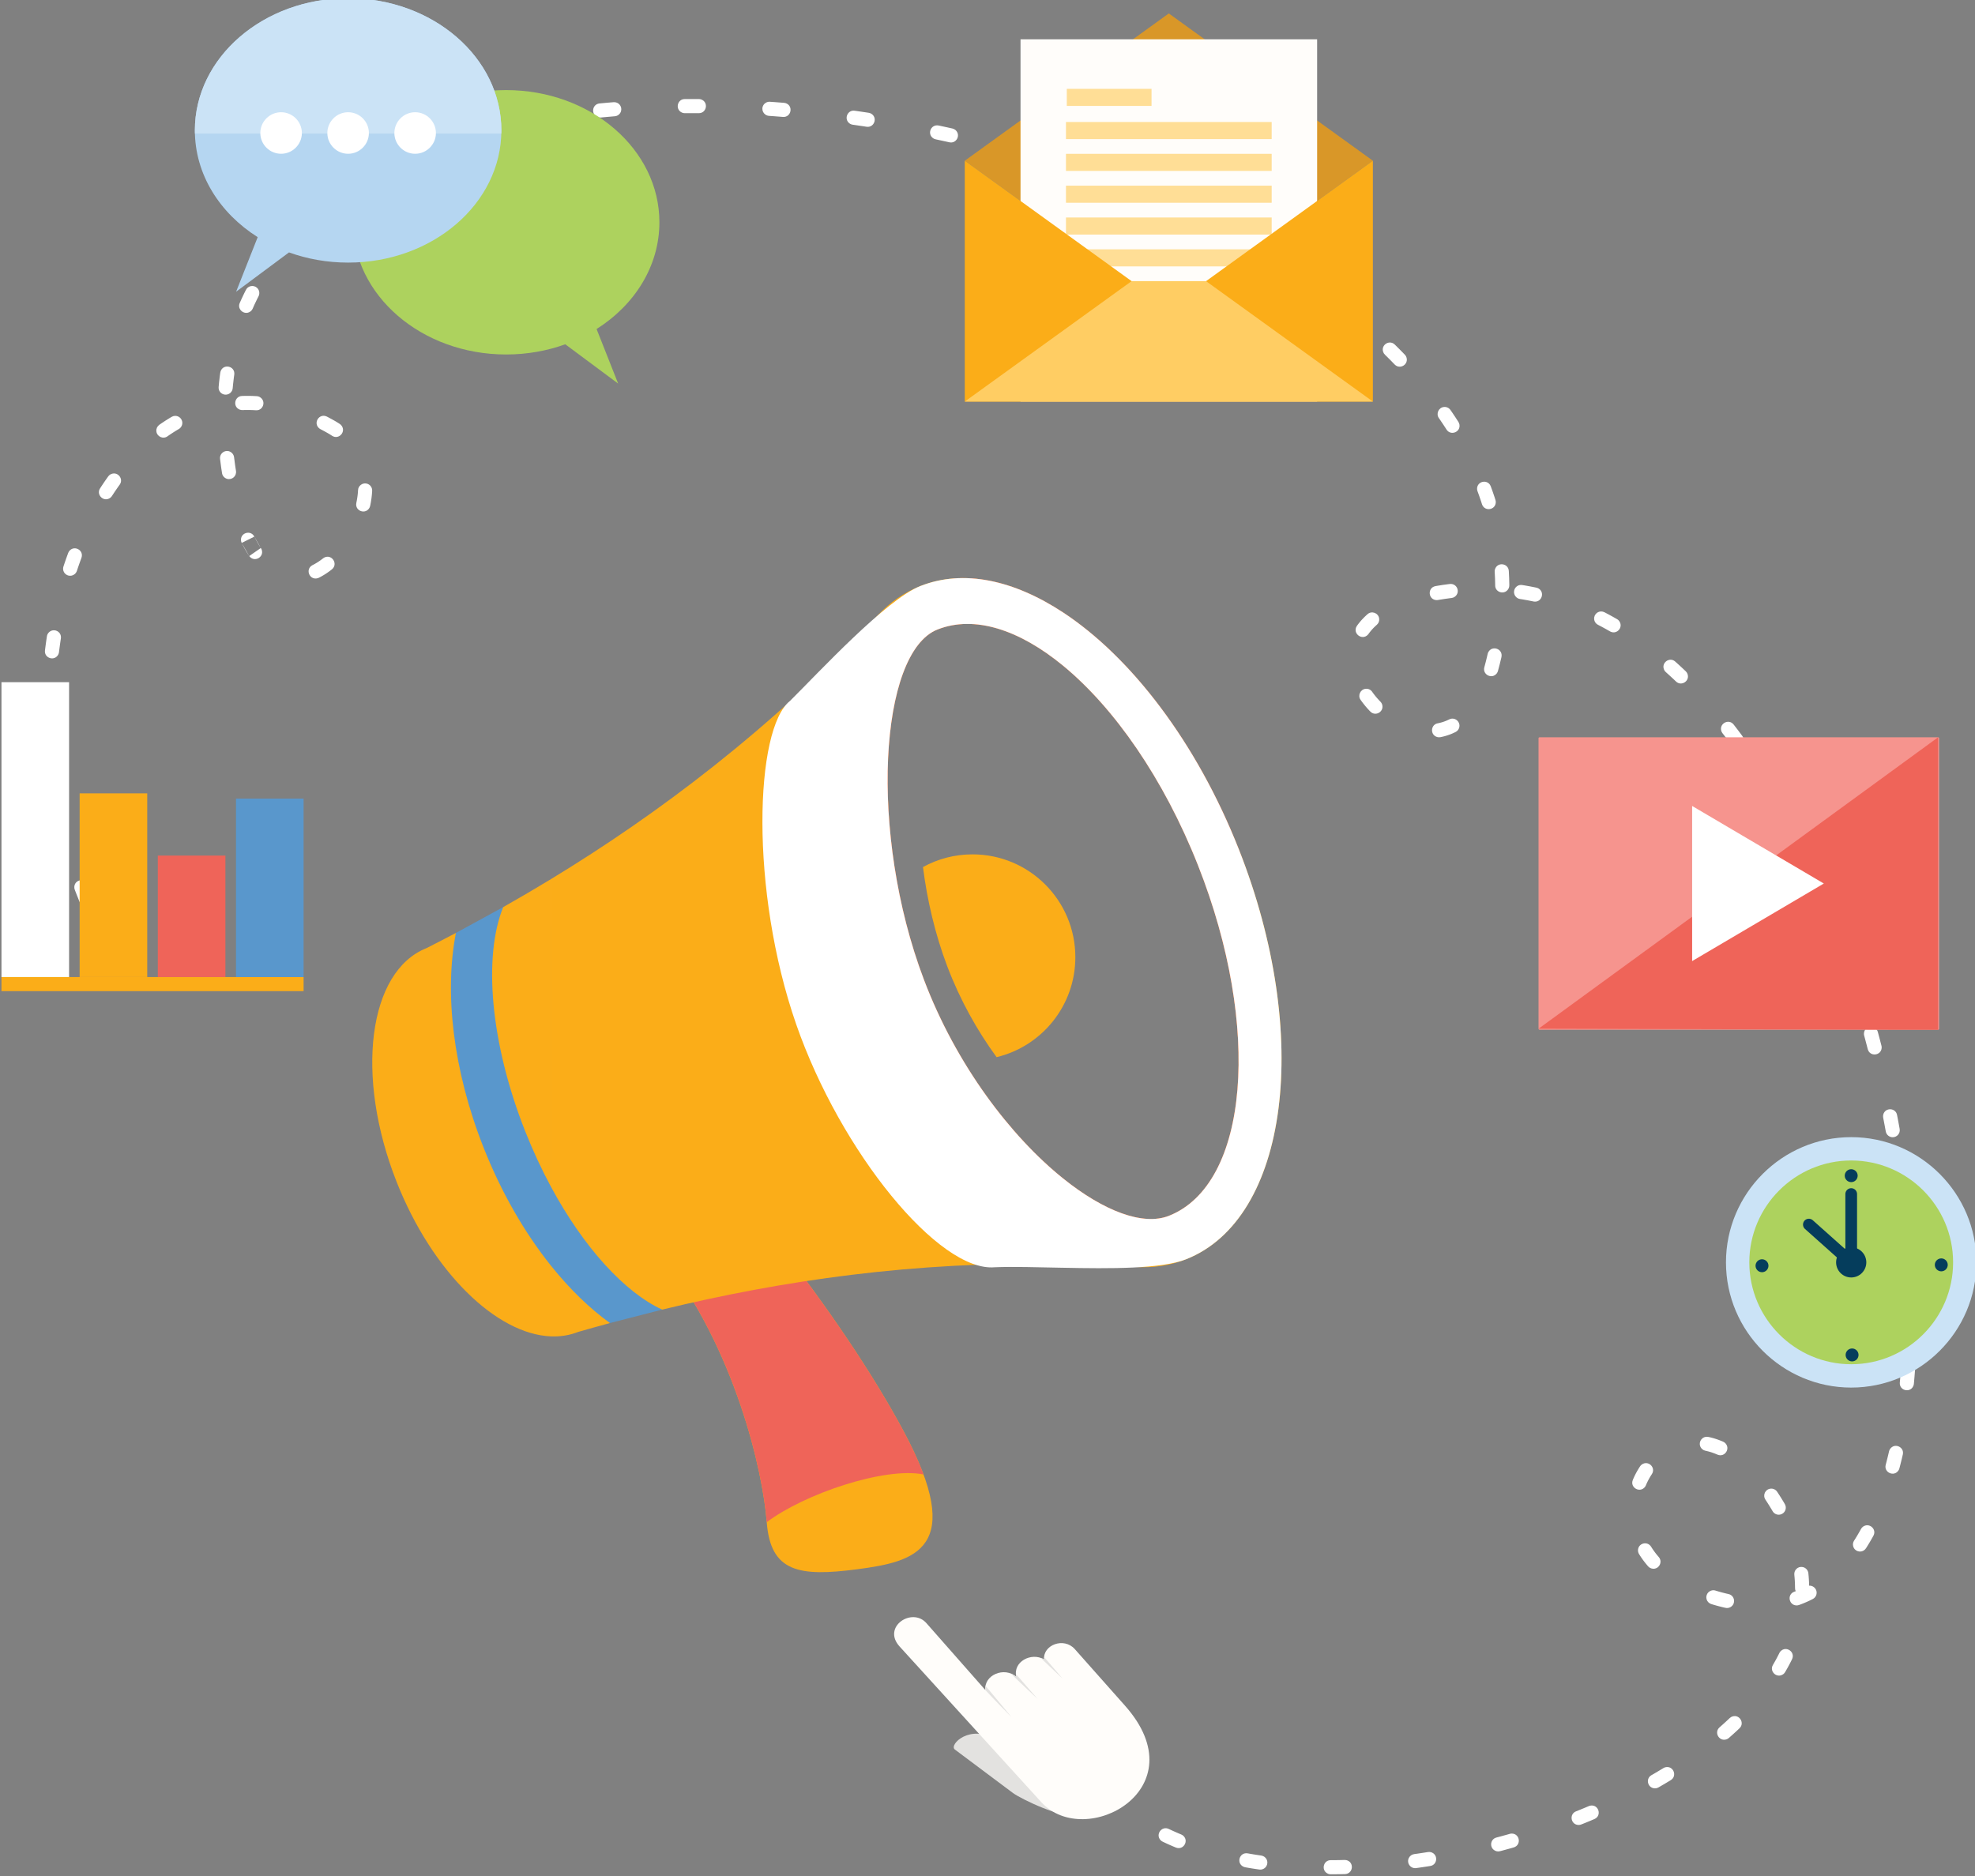 <?xml version="1.0" encoding="utf-8"?>
<!-- Generator: Adobe Illustrator 15.0.0, SVG Export Plug-In . SVG Version: 6.00 Build 0)  -->
<!DOCTYPE svg PUBLIC "-//W3C//DTD SVG 1.1//EN" "http://www.w3.org/Graphics/SVG/1.1/DTD/svg11.dtd">
<svg version="1.1" id="Layer_1" xmlns="http://www.w3.org/2000/svg" xmlns:xlink="http://www.w3.org/1999/xlink" x="0px" y="0px"
	 width="292.58px" height="277.96px" viewBox="0 0 292.58 277.96" enable-background="new 0 0 292.58 277.96" xml:space="preserve">
<rect x="0" y="0" width="292.58" height="277.96" fill="#808080" stroke="none"/>
<path fill-rule="evenodd" clip-rule="evenodd" fill="#FBAD18" d="M98.009,185.979c10.978,13.95,15.023,32.133,15.578,39.547
	c0.556,7.413,4.806,8.104,13.392,6.979c8.585-1.125,16.246-2.961,6.885-20.447c-9.361-17.489-27.241-39.684-35.102-45.723
	C90.901,160.295,87.978,176.066,98.009,185.979"/>
<path fill-rule="evenodd" clip-rule="evenodd" fill="#EF6459" d="M136.815,218.456c-0.687-1.858-1.656-3.979-2.95-6.397
	c-9.362-17.488-27.242-39.684-35.102-45.724c-7.862-6.04-10.786,9.731-0.754,19.644c10.978,13.951,15.023,32.135,15.578,39.548
	C119.164,221.331,131.012,217.311,136.815,218.456"/>
<path fill="#FFFFFF" d="M38.16,82.758v-1.233l0.481-0.334l0.002,0.003l0.001,0.001c0.042,0.06,0.077,0.125,0.105,0.193
	C39,82.015,38.65,82.561,38.16,82.758 M38.16,80.413l0.061,0.105l0.105,0.177l0.105,0.171l0.106,0.166l0.104,0.159l-0.481-0.842
	V80.413z M38.16,60.776v-2.065c0.11,0.018,0.209,0.052,0.318,0.11C39.41,59.371,39.048,60.639,38.16,60.776 M38.16,44.173V42.73
	c0.273,0.314,0.335,0.759,0.15,1.146L38.16,44.173z M173.133,270.976c-1.007-0.483-1.994,0.785-1.217,1.654
	c0.1,0.104,0.196,0.176,0.326,0.237l0.184,0.088l0.439,0.203l0.441,0.199l0.447,0.193l0.447,0.188c1.135,0.455,2-1.063,1.02-1.81
	c-0.076-0.054-0.138-0.087-0.224-0.125l-0.424-0.178l-0.423-0.185l-0.419-0.187l-0.416-0.192L173.133,270.976z M184.816,274.594
	c-1.249-0.186-1.715,1.541-0.541,2.01c0.064,0.026,0.125,0.04,0.193,0.053l0.498,0.088l0.523,0.086l0.525,0.082l0.527,0.076
	l0.025,0.004c0.406,0.061,0.828-0.146,1.035-0.498c0.387-0.652-0.01-1.463-0.756-1.574l-0.008-0.002l-0.51-0.075l-0.509-0.079
	l-0.504-0.083L184.816,274.594z M197.129,275.605c-1.136,0-1.46,1.613-0.346,2.03c0.117,0.043,0.234,0.062,0.359,0.062h0.389
	l0.566-0.008l0.568-0.009l0.569-0.012l0.028-0.002c1.209-0.046,1.399-1.787,0.18-2.07c-0.083-0.017-0.164-0.024-0.25-0.021h-0.014
	l-0.556,0.014l-0.555,0.009l-0.554,0.007H197.129z M209.497,274.707c-0.34,0.051-0.622,0.253-0.782,0.557
	c-0.39,0.751,0.245,1.639,1.079,1.514l0.412-0.057l0.582-0.086l0.582-0.088l0.513-0.08c1.055-0.157,1.217-1.674,0.148-2.031
	c-0.168-0.049-0.307-0.062-0.482-0.035l-0.5,0.078l-0.57,0.088l-0.569,0.084L209.497,274.707z M221.676,272.254
	c-1.037,0.279-1.055,1.768,0.066,2.037c0.168,0.027,0.305,0.029,0.471-0.016l0.155-0.039l0.572-0.156l0.571-0.155l0.568-0.16
	l0.172-0.049c1.146-0.353,0.922-2.005-0.263-2.052c-0.11,0-0.214,0.01-0.317,0.041l-0.16,0.047l-0.561,0.156l-0.561,0.154
	l-0.561,0.15L221.676,272.254z M233.471,268.374c-1.054,0.421-0.769,2.016,0.404,2.016c0.139-0.006,0.248-0.024,0.376-0.075
	l0.367-0.146l0.536-0.217l0.533-0.221l0.518-0.219c1.146-0.504,0.621-2.227-0.628-1.984c-0.063,0.014-0.127,0.031-0.188,0.059
	l-0.506,0.213l-0.522,0.216l-0.524,0.213L233.471,268.374z M244.646,263.012c-0.973,0.568-0.497,2.077,0.671,1.943
	c0.134-0.022,0.255-0.062,0.374-0.131l0.103-0.058l0.474-0.276l0.471-0.277l0.466-0.279l0.312-0.191
	c0.994-0.604,0.39-2.19-0.816-1.9c-0.102,0.027-0.189,0.064-0.277,0.119l-0.301,0.182l-0.453,0.273l-0.457,0.27l-0.46,0.268
	L244.646,263.012z M254.73,255.931c-0.858,0.774-0.024,2.17,1.078,1.757c0.123-0.053,0.209-0.104,0.311-0.191l0.337-0.297l0.37-0.33
	l0.364-0.334l0.36-0.336l0.146-0.139c0.852-0.809-0.109-2.256-1.239-1.666c-0.079,0.047-0.143,0.092-0.211,0.157l-0.131,0.124
	l-0.345,0.322l-0.35,0.32l-0.354,0.317L254.73,255.931z M262.639,246.691c-0.568,0.977,0.644,2.073,1.58,1.323
	c0.1-0.088,0.166-0.163,0.233-0.278l0.115-0.196l0.218-0.386l0.212-0.387l0.204-0.387l0.199-0.391l0.081-0.166
	c0.51-1.062-0.878-2.043-1.714-1.159c-0.072,0.085-0.123,0.153-0.172,0.254l-0.066,0.137l-0.186,0.361l-0.189,0.36l-0.197,0.359
	l-0.203,0.357L262.639,246.691z M265.919,235.298c0,0.17,0.037,0.323,0.099,0.453l-0.034,0.015l-0.19,0.067
	c-1.137,0.436-0.751,2.114,0.452,2.022c0.104-0.012,0.177-0.027,0.276-0.062l0.189-0.067l0.502-0.195l0.491-0.211l0.485-0.226
	l0.371-0.188c0.443-0.238,0.652-0.725,0.521-1.209c-0.136-0.486-0.604-0.791-1.074-0.762l-0.002-0.08l-0.014-0.433l-0.023-0.433
	l-0.031-0.433l-0.041-0.434l-0.006-0.046c-0.049-0.441-0.396-0.815-0.832-0.898c-0.703-0.143-1.323,0.441-1.244,1.152l0.001,0.006
	l0.036,0.393l0.029,0.391l0.021,0.392l0.012,0.392l0.006,0.389V235.298z M262.607,223.912c0.479,0.785,1.646,0.634,1.906-0.256
	c0.078-0.277,0.037-0.563-0.108-0.815l-0.185-0.315l-0.174-0.289l-0.175-0.285l-0.175-0.277l-0.176-0.273l-0.176-0.271l-0.076-0.113
	c-0.204-0.314-0.603-0.502-0.973-0.457c-0.793,0.092-1.197,0.957-0.763,1.626l0.065,0.097l0.164,0.252l0.166,0.259l0.164,0.263
	l0.164,0.268l0.166,0.273L262.607,223.912z M254.43,215.52c1.072,0.473,2.011-0.938,1.105-1.748
	c-0.082-0.07-0.166-0.123-0.266-0.168l-0.01-0.005l-0.188-0.08l-0.187-0.075l-0.187-0.072l-0.185-0.069l-0.188-0.063l-0.187-0.063
	l-0.185-0.057l-0.187-0.055l-0.185-0.05l-0.184-0.046l-0.185-0.043l-0.145-0.029c-1.061-0.197-1.696,1.096-0.893,1.815
	c0.157,0.126,0.277,0.19,0.478,0.233l0.106,0.023l0.146,0.034l0.148,0.037l0.148,0.04l0.15,0.044l0.15,0.046l0.15,0.049l0.15,0.055
	l0.151,0.055l0.154,0.06l0.153,0.062l0.153,0.066L254.43,215.52z M244.715,218.4c0.623-0.955-0.533-2.104-1.504-1.41
	c-0.099,0.076-0.181,0.162-0.25,0.267l-0.064,0.099l-0.092,0.142l-0.088,0.143l-0.086,0.146l-0.086,0.146l-0.084,0.147l-0.08,0.149
	l-0.078,0.15l-0.078,0.151l-0.074,0.153l-0.073,0.154l-0.071,0.157l-0.068,0.156l-0.051,0.125c-0.465,1.158,1.125,2.022,1.844,0.969
	c0.035-0.06,0.066-0.111,0.092-0.176l0.041-0.098l0.055-0.128l0.059-0.128l0.059-0.127l0.063-0.125l0.063-0.126l0.063-0.123
	l0.068-0.122l0.068-0.121l0.068-0.12l0.071-0.118l0.074-0.119l0.074-0.116L244.715,218.4z M244.586,229.146
	c-0.568-0.869-1.89-0.498-1.93,0.521c0,0.217,0.04,0.41,0.161,0.596l0.065,0.104l0.108,0.172l0.114,0.172l0.117,0.171l0.119,0.168
	l0.125,0.168l0.127,0.168l0.131,0.167l0.133,0.165l0.137,0.165l0.141,0.163l0.033,0.037c0.242,0.269,0.618,0.399,0.973,0.329
	c0.803-0.16,1.129-1.123,0.582-1.728l-0.013-0.015l-0.118-0.141l-0.117-0.139l-0.113-0.141l-0.111-0.141l-0.107-0.143l-0.104-0.143
	l-0.102-0.143l-0.1-0.143l-0.095-0.145l-0.093-0.145L244.586,229.146z M254.115,235.656c-0.381-0.117-0.791,0.01-1.063,0.297
	c-0.522,0.584-0.271,1.482,0.479,1.712l0.415,0.127l0.649,0.18l0.644,0.163l0.386,0.087c0.244,0.054,0.473,0.017,0.695-0.091
	c0.874-0.456,0.705-1.742-0.258-1.955l-0.336-0.076l-0.594-0.15l-0.603-0.168L254.115,235.656z M274.659,228.277
	c-0.112,0.187-0.175,0.402-0.157,0.621c0.081,1.019,1.372,1.346,1.93,0.491l0.145-0.226l0.316-0.514l0.307-0.523l0.301-0.536
	l0.038-0.069c0.511-0.943-0.616-1.992-1.555-1.324c-0.132,0.106-0.216,0.201-0.298,0.351l-0.02,0.036l-0.281,0.5l-0.287,0.488
	l-0.293,0.479L274.659,228.277z M279.35,217.037c-0.291,1.125,1.246,1.845,1.914,0.797c0.052-0.094,0.088-0.174,0.115-0.279
	l0.151-0.582l0.175-0.706l0.169-0.715l0.015-0.063c0.248-1.117-1.267-1.789-1.918-0.763c-0.061,0.101-0.101,0.203-0.127,0.316
	l-0.009,0.041l-0.163,0.692l-0.17,0.682L279.35,217.037z M281.441,204.844c-0.094,1.268,1.705,1.602,2.057,0.348
	c0.014-0.056,0.02-0.103,0.026-0.158l0.026-0.279l0.071-0.823l0.065-0.829l0.014-0.179c0.084-1.147-1.544-1.588-2.02-0.446
	c-0.041,0.104-0.06,0.199-0.068,0.307l-0.012,0.162l-0.063,0.813l-0.069,0.805L281.441,204.844z M281.885,192.422
	c0.047,1.285,1.895,1.385,2.084,0.113c0.006-0.053,0.008-0.102,0.008-0.158l-0.01-0.551l-0.022-0.9l-0.019-0.652
	c-0.02-0.506-0.391-0.924-0.891-1c-0.645-0.099-1.227,0.42-1.202,1.07l0.021,0.641l0.021,0.888L281.885,192.422z M281.123,179.988
	c0.063,0.572,0.578,0.99,1.153,0.926c0.573-0.064,0.989-0.578,0.925-1.154l-0.092-0.871l-0.105-0.945l-0.033-0.274
	c-0.019-0.172-0.086-0.345-0.188-0.485c-0.656-0.874-2.006-0.331-1.888,0.737l0.031,0.261l0.104,0.934L281.123,179.988z
	 M279.362,167.641c0.091,0.49,0.522,0.855,1.022,0.855c0.657,0,1.153-0.59,1.033-1.237l-0.146-0.806l-0.182-0.965l-0.058-0.297
	c-0.197-1.058-1.733-1.156-2.039-0.065c-0.04,0.167-0.045,0.3-0.015,0.47l0.056,0.286l0.181,0.953L279.362,167.641z
	 M276.694,155.451c0.315,1.17,2.015,0.968,2.06-0.229c0-0.105-0.007-0.191-0.033-0.293l-0.014-0.051l-0.25-0.962l-0.256-0.959
	l-0.02-0.069c-0.297-1.107-1.959-0.988-2.053,0.219c-0.005,0.123,0.006,0.221,0.036,0.338l0.017,0.057l0.252,0.947l0.248,0.951
	L276.694,155.451z M273.139,143.5c0.383,1.105,2.037,0.852,2.037-0.361c-0.004-0.109-0.021-0.211-0.057-0.316l-0.104-0.305
	l-0.322-0.934l-0.264-0.75c-0.367-1.058-1.985-0.87-2.033,0.342c0,0.128,0.02,0.239,0.062,0.359l0.261,0.736l0.317,0.924
	L273.139,143.5z M268.654,131.875c0.467,1.063,2.091,0.681,1.998-0.519c-0.014-0.117-0.035-0.214-0.084-0.323l-0.172-0.394
	l-0.393-0.885l-0.291-0.646c-0.438-0.995-1.998-0.723-1.998,0.464c0.006,0.147,0.033,0.27,0.094,0.406l0.287,0.631l0.387,0.872
	L268.654,131.875z M263.137,120.72c0.496,0.918,1.957,0.593,1.957-0.543c-0.006-0.179-0.047-0.324-0.135-0.483l-0.085-0.154
	l-0.461-0.813l-0.468-0.807l-0.038-0.066c-0.197-0.323-0.549-0.524-0.929-0.509c-0.803,0.031-1.273,0.887-0.868,1.58l0.028,0.051
	l0.459,0.792l0.453,0.797L263.137,120.72z M256.426,110.28c0.635,0.875,2.08,0.291,1.861-0.844
	c-0.039-0.158-0.089-0.273-0.186-0.406l-0.164-0.222l-0.532-0.708l-0.54-0.7l-0.048-0.062c-0.771-0.951-2.289-0.045-1.759,1.113
	c0.037,0.068,0.072,0.13,0.121,0.19l0.035,0.044l0.526,0.683l0.521,0.691L256.426,110.28z M248.294,100.979
	c0.79,0.751,2.089-0.083,1.691-1.144c-0.063-0.151-0.138-0.266-0.259-0.38l-0.334-0.319l-0.61-0.566l-0.612-0.553
	c-0.857-0.772-2.201,0.244-1.593,1.32c0.052,0.089,0.123,0.172,0.201,0.241l0.59,0.535l0.591,0.547L248.294,100.979z
	 M238.526,93.556c1.048,0.568,2.104-0.751,1.243-1.66c-0.067-0.063-0.139-0.121-0.221-0.165l-0.524-0.299l-0.69-0.379l-0.654-0.344
	c-0.647-0.324-1.398,0.064-1.514,0.781c-0.053,0.46,0.148,0.857,0.557,1.079l0.623,0.327l0.657,0.361L238.526,93.556z
	 M227.18,89.118c1.199,0.222,1.74-1.363,0.728-1.936c-0.101-0.055-0.188-0.088-0.3-0.112l-0.205-0.045l-0.768-0.151l-0.771-0.137
	l-0.378-0.058c-0.912-0.135-1.536,0.893-0.991,1.657c0.185,0.231,0.396,0.37,0.692,0.414l0.334,0.051l0.729,0.129l0.725,0.143
	L227.18,89.118z M215.041,88.6c0.182-0.027,0.329-0.081,0.479-0.187c0.875-0.656,0.334-2.008-0.74-1.888l-0.16,0.018l-0.834,0.113
	l-0.837,0.132l-0.288,0.05c-1.248,0.23-1.1,2.076,0.204,2.076c0.053-0.002,0.106-0.006,0.157-0.016l0.271-0.046l0.796-0.125
	l0.793-0.109L215.041,88.6z M203.973,92.564c0.271-0.242,0.392-0.591,0.336-0.947c-0.129-0.813-1.117-1.164-1.729-0.613l-0.05,0.044
	l-0.158,0.144l-0.154,0.146l-0.148,0.146l-0.145,0.149l-0.142,0.149l-0.138,0.152l-0.131,0.154l-0.129,0.154l-0.123,0.156
	l-0.119,0.157l-0.115,0.159l-0.02,0.028c-0.699,1.071,0.723,2.21,1.614,1.319c0.041-0.044,0.081-0.09,0.114-0.14l0.001-0.002
	l0.001-0.001l0.084-0.115l0.092-0.122l0.098-0.122l0.099-0.12l0.104-0.12l0.107-0.12l0.111-0.12l0.117-0.118l0.119-0.119
	l0.124-0.117l0.128-0.116L203.973,92.564z M203.276,102.492c-0.232-0.319-0.591-0.482-0.983-0.437
	c-0.779,0.093-1.189,1.007-0.73,1.64l0.004,0.003l0.103,0.146l0.106,0.144l0.107,0.143l0.11,0.142l0.112,0.14l0.113,0.138
	l0.113,0.138l0.119,0.137l0.118,0.134l0.12,0.133l0.123,0.132l0.123,0.13l0.078,0.079c0.795,0.794,2.121-0.045,1.719-1.118
	c-0.061-0.144-0.123-0.24-0.231-0.353l-0.06-0.061l-0.105-0.111l-0.104-0.112l-0.104-0.114l-0.102-0.115l-0.1-0.115l-0.099-0.117
	l-0.096-0.119l-0.095-0.118l-0.094-0.12l-0.09-0.121l-0.089-0.122l-0.088-0.123L203.276,102.492z M212.983,107.166
	c-1.058,0.196-1.155,1.732-0.066,2.037c0.167,0.041,0.302,0.047,0.472,0.015l0.021-0.003l0.176-0.037l0.176-0.041l0.178-0.044
	l0.175-0.048l0.175-0.052l0.176-0.056l0.172-0.059l0.174-0.063l0.173-0.068l0.172-0.072l0.17-0.075l0.17-0.08l0.138-0.068
	c0.191-0.096,0.33-0.237,0.438-0.419c0.5-0.916-0.464-1.906-1.385-1.447l-0.098,0.049l-0.129,0.06l-0.131,0.058l-0.129,0.054
	l-0.13,0.051l-0.132,0.048l-0.133,0.046l-0.131,0.042l-0.133,0.039l-0.134,0.037l-0.134,0.034l-0.135,0.03l-0.135,0.028
	L212.983,107.166z M219.887,98.884c-0.28,1.079,1.146,1.806,1.856,0.876c0.082-0.116,0.136-0.227,0.171-0.365l0.25-0.95l0.244-1.008
	l0.023-0.114c0.223-1.198-1.362-1.74-1.936-0.727c-0.055,0.101-0.087,0.189-0.111,0.301l-0.017,0.071l-0.231,0.966L219.887,98.884z
	 M221.499,86.749c0,1.07,1.496,1.469,2.005,0.404c0.062-0.146,0.088-0.273,0.088-0.432v-0.097l-0.023-0.957l-0.045-0.951
	l-0.01-0.155c-0.084-1.115-1.684-1.35-2.049-0.208c-0.035,0.126-0.048,0.243-0.037,0.375l0.006,0.108l0.043,0.906l0.022,0.909
	V86.749z M219.547,74.718c0.394,1.134,2.041,0.846,2.041-0.337c-0.006-0.12-0.018-0.202-0.053-0.316l-0.12-0.379l-0.302-0.886
	l-0.273-0.754c-0.418-1.086-2.025-0.794-2.025,0.381c0.004,0.125,0.021,0.236,0.066,0.353l0.26,0.715l0.287,0.844L219.547,74.718z
	 M214.301,63.658c0.607,0.931,2.086,0.374,1.904-0.747c-0.027-0.153-0.072-0.272-0.158-0.404l-0.449-0.697l-0.543-0.805
	l-0.187-0.269c-0.231-0.32-0.593-0.478-0.985-0.433c-0.775,0.093-1.182,1.01-0.722,1.644l0.167,0.24l0.521,0.775L214.301,63.658z
	 M206.622,54.018c0.792,0.791,2.12-0.045,1.716-1.121c-0.056-0.136-0.125-0.248-0.229-0.352l-0.705-0.722l-0.729-0.724l-0.061-0.058
	c-0.854-0.811-2.241,0.196-1.612,1.308c0.048,0.075,0.103,0.142,0.167,0.204l0.04,0.04l0.709,0.704L206.622,54.018z M197.346,45.808
	c0.944,0.687,2.131-0.424,1.5-1.414c-0.072-0.102-0.144-0.186-0.246-0.261l-0.776-0.588l-0.875-0.648l-0.042-0.031
	c-0.896-0.652-2.089,0.401-1.504,1.393c0.081,0.127,0.163,0.219,0.287,0.31l0.023,0.016l0.856,0.634L197.346,45.808z
	 M187.033,38.869c0.971,0.566,2.039-0.59,1.374-1.52c-0.09-0.117-0.187-0.209-0.313-0.283l-0.476-0.283l-0.987-0.574l-0.361-0.206
	c-1.065-0.578-2.086,0.772-1.266,1.638c0.076,0.077,0.145,0.13,0.239,0.184l0.345,0.197l0.969,0.565L187.033,38.869z
	 M176.035,33.038c0.989,0.475,1.975-0.759,1.23-1.635c-0.104-0.116-0.207-0.194-0.347-0.261l-0.624-0.294l-1.076-0.498l-0.211-0.096
	c-0.504-0.222-1.098-0.024-1.354,0.467c-0.285,0.526-0.048,1.203,0.498,1.443l0.197,0.089l1.061,0.491L176.035,33.038z
	 M164.551,28.179c1.058,0.407,1.942-0.975,1.051-1.772c-0.104-0.084-0.187-0.137-0.313-0.186l-0.057-0.022l-1.14-0.424l-0.781-0.284
	c-0.49-0.17-1.012,0.023-1.27,0.478c-0.313,0.552-0.04,1.282,0.561,1.49l0.767,0.28l1.125,0.418L164.551,28.179z M152.729,24.213
	c0.871,0.268,1.654-0.691,1.219-1.492c-0.121-0.251-0.372-0.436-0.635-0.517l-0.883-0.259l-1.133-0.326
	c-0.459-0.123-0.92,0.055-1.176,0.457c-0.359,0.609-0.07,1.348,0.605,1.556l1.119,0.321L152.729,24.213z M140.648,21.084
	c1.034,0.23,1.734-1.074,0.902-1.817c-0.143-0.115-0.273-0.186-0.455-0.226l-0.685-0.153l-1.215-0.262l-0.158-0.033
	c-1.126-0.208-1.726,1.228-0.808,1.884c0.129,0.086,0.236,0.133,0.388,0.166l0.144,0.03l1.201,0.259L140.648,21.084z
	 M128.381,18.781c1.11,0.165,1.672-1.31,0.707-1.924c-0.128-0.076-0.249-0.123-0.396-0.145l-0.483-0.074l-1.223-0.18l-0.378-0.053
	c-1.082-0.16-1.668,1.305-0.687,1.93c0.132,0.078,0.253,0.121,0.404,0.143l0.363,0.051l1.21,0.177L128.381,18.781z M115.988,17.322
	c1.24,0.092,1.585-1.676,0.377-2.047c-0.068-0.02-0.138-0.033-0.208-0.038l-0.153-0.013l-1.214-0.094l-0.734-0.052
	c-0.366-0.027-0.734,0.153-0.937,0.457c-0.449,0.675-0.008,1.57,0.797,1.63l0.719,0.051l1.199,0.093L115.988,17.322z
	 M103.534,16.768c1.177,0,1.466-1.675,0.3-2.048c-0.101-0.028-0.192-0.044-0.299-0.044l-0.753-0.003l-1.183,0.003l-0.172,0.002
	c-1.073,0-1.454,1.503-0.418,1.998c0.145,0.067,0.289,0.094,0.449,0.094l0.156-0.002l1.166-0.004L103.534,16.768z M91.087,17.224
	c0.436-0.032,0.821-0.363,0.923-0.788c0.169-0.705-0.385-1.349-1.108-1.295l-0.9,0.076l-1.131,0.105L88.8,15.329
	c-1.11,0.124-1.295,1.675-0.199,2.04c0.143,0.04,0.27,0.057,0.42,0.041l0.053-0.006l1.113-0.103L91.087,17.224z M78.757,18.868
	c0.343-0.064,0.625-0.3,0.763-0.618c0.324-0.777-0.337-1.589-1.162-1.436l-0.461,0.087l-1.059,0.212l-0.553,0.116
	c-0.461,0.103-0.807,0.5-0.824,0.974c-0.027,0.686,0.595,1.22,1.266,1.071l0.531-0.112l1.038-0.207L78.757,18.868z M66.749,21.963
	c1.11-0.384,0.845-2.036-0.352-2.036c-0.114,0.005-0.214,0.019-0.322,0.056l-0.34,0.113l-0.956,0.332l-0.704,0.256
	c-1.152,0.443-0.747,2.162,0.507,2.017c0.079-0.011,0.142-0.028,0.219-0.055L65.48,22.4l0.93-0.324L66.749,21.963z M55.441,26.901
	c1.049-0.612,0.41-2.209-0.775-1.924c-0.096,0.026-0.169,0.056-0.256,0.104l-0.278,0.155l-0.814,0.47l-0.746,0.447
	c-1,0.609-0.38,2.191,0.808,1.905c0.104-0.029,0.191-0.063,0.284-0.12l0.715-0.429l0.784-0.453L55.441,26.901z M45.565,34.141
	c0.807-0.808-0.056-2.161-1.17-1.698c-0.116,0.056-0.201,0.115-0.295,0.205l-0.187,0.179l-0.626,0.626l-0.611,0.639l-0.088,0.096
	c-0.788,0.876,0.273,2.213,1.325,1.591c0.085-0.053,0.164-0.119,0.232-0.194l0.058-0.062l0.581-0.607l0.593-0.596L45.565,34.141z
	 M46.281,83.739c-1.146,0.62-0.391,2.354,0.864,1.901l0.098-0.044l0.114-0.058l0.145-0.076l0.145-0.08l0.144-0.082l0.143-0.084
	l0.141-0.087l0.142-0.09l0.141-0.092l0.139-0.094l0.138-0.096l0.138-0.099l0.136-0.101l0.135-0.102l0.125-0.098
	c0.968-0.784,0.011-2.296-1.112-1.759c-0.066,0.034-0.131,0.073-0.189,0.121l-0.103,0.08l-0.112,0.085l-0.113,0.084l-0.112,0.081
	l-0.114,0.079L47.2,83.205l-0.114,0.075l-0.114,0.072l-0.116,0.071L46.74,83.49l-0.114,0.066L46.51,83.62l-0.116,0.06L46.281,83.739
	z M52.785,74.529c-0.227,1.231,1.461,1.771,1.987,0.625c0.029-0.07,0.046-0.13,0.062-0.203l0.017-0.078l0.038-0.183l0.033-0.182
	l0.032-0.183l0.029-0.183l0.028-0.183l0.025-0.184l0.022-0.183l0.021-0.185l0.018-0.183l0.016-0.185l0.013-0.185l0.008-0.131
	c0.019-0.52-0.313-0.959-0.82-1.076c-0.62-0.143-1.246,0.33-1.27,0.968l-0.006,0.104l-0.011,0.157l-0.013,0.157l-0.015,0.158
	l-0.018,0.157l-0.019,0.157l-0.022,0.157l-0.024,0.158l-0.026,0.158l-0.026,0.157l-0.03,0.158l-0.031,0.157L52.785,74.529z
	 M49.188,64.565c1.03,0.67,2.199-0.682,1.318-1.613c-0.049-0.049-0.107-0.096-0.165-0.134l-0.047-0.031l-0.184-0.12l-0.188-0.116
	l-0.191-0.115l-0.195-0.113l-0.359-0.2l-0.361-0.195l-0.358-0.189l-0.039-0.02c-1.136-0.545-2.091,0.968-1.113,1.76
	c0.055,0.042,0.111,0.079,0.173,0.11l0.016,0.008l0.336,0.177l0.337,0.182l0.338,0.189l0.164,0.094l0.161,0.097l0.156,0.097
	l0.154,0.099L49.188,64.565z M11.863,133.797c0.527,1.2,2.313,0.582,1.967-0.702l-0.036-0.1l-0.192-0.467l-0.189-0.468l-0.184-0.468
	l-0.181-0.469l-0.016-0.044c-0.429-1.112-2.114-0.756-2.02,0.472c0.012,0.097,0.03,0.183,0.065,0.276l0.017,0.044l0.186,0.482
	l0.191,0.483l0.193,0.48L11.863,133.797z M38.16,42.73v1.443l-0.099,0.196l-0.36,0.756l-0.266,0.596
	c-0.056,0.13-0.128,0.233-0.227,0.333c-0.85,0.806-2.141-0.142-1.694-1.162l0.287-0.642l0.381-0.801l0.249-0.493
	c0.292-0.611,1.101-0.776,1.614-0.339C38.087,42.652,38.124,42.69,38.16,42.73 M38.16,58.711v2.065
	c-0.078,0.012-0.158,0.015-0.242,0.009l-0.079-0.005l-0.306-0.016l-0.306-0.011l-0.304-0.007l-0.303-0.002l-0.302,0.003
	l-0.301,0.007l-0.078,0.004c-0.155,0.005-0.259-0.015-0.404-0.061c-1.092-0.409-0.804-1.988,0.305-2.029l0.11-0.005l0.333-0.008
	l0.334-0.002l0.334,0.001l0.337,0.007l0.337,0.013l0.338,0.017l0.08,0.006C38.083,58.7,38.123,58.704,38.16,58.711 M38.16,80.349
	v0.064l-0.043-0.075l-0.104-0.186l-0.103-0.191l-0.103-0.196l-0.102-0.2l-0.027-0.057L38.16,80.349z M38.16,81.525v1.233
	c-0.404,0.162-0.902,0.086-1.237-0.375l-0.016-0.022l-0.124-0.19l-0.124-0.193l-0.123-0.198l-0.12-0.204l-0.12-0.207l-0.117-0.212
	l-0.118-0.215l-0.114-0.221l-0.114-0.225l-0.028-0.056l1.118,1.943L38.16,81.525z M34.707,55.482
	c0.138-1.245-1.589-1.64-2.019-0.495c-0.029,0.08-0.044,0.148-0.057,0.231l-0.071,0.515l-0.111,0.965l-0.06,0.644
	c-0.069,0.927,0.98,1.475,1.714,0.888c0.215-0.192,0.349-0.425,0.37-0.717l0.057-0.598l0.106-0.918L34.707,55.482z M34.677,67.741
	c-0.035-0.312-0.227-0.608-0.497-0.768c-0.755-0.447-1.677,0.15-1.58,1.021l0.01,0.087l0.144,1.106l0.138,0.917
	c0.058,0.396,0.356,0.728,0.739,0.84c0.745,0.209,1.44-0.403,1.327-1.168l-0.132-0.88l-0.14-1.067L34.677,67.741z M37.678,79.508
	c-0.535-1.069-2.198-0.553-1.957,0.695c0.02,0.086,0.045,0.156,0.084,0.237L37.678,79.508z M26.493,63.565
	c0.417-0.243,0.617-0.756,0.47-1.215c-0.206-0.644-0.945-0.93-1.528-0.591l-0.043,0.025l-0.284,0.169l-0.283,0.174l-0.281,0.177
	l-0.279,0.182l-0.277,0.185l-0.276,0.19l-0.115,0.081c-0.298,0.216-0.464,0.562-0.435,0.929c0.064,0.812,0.995,1.25,1.651,0.773
	l0.093-0.066l0.254-0.175l0.256-0.17l0.256-0.167l0.258-0.163l0.26-0.159l0.26-0.155L26.493,63.565z M17.735,71.801
	c0.643-0.885-0.384-2.098-1.414-1.489c-0.118,0.074-0.211,0.165-0.292,0.278l-0.166,0.232l-0.213,0.303l-0.212,0.306L15.23,71.74
	l-0.207,0.312l-0.198,0.306c-0.633,0.969,0.591,2.136,1.55,1.368c0.084-0.071,0.149-0.145,0.208-0.237l0.189-0.289l0.197-0.296
	l0.198-0.293l0.2-0.291l0.202-0.288L17.735,71.801z M12.069,82.644c0.402-1.165-1.157-1.96-1.861-0.927
	c-0.043,0.065-0.08,0.138-0.106,0.212l-0.127,0.346l-0.14,0.389l-0.137,0.39l-0.135,0.393l-0.132,0.396L9.399,83.94
	c-0.116,0.376-0.03,0.76,0.242,1.048c0.567,0.566,1.487,0.351,1.748-0.405l0.028-0.082l0.127-0.382l0.131-0.379l0.132-0.376
	l0.134-0.375L12.069,82.644z M9.019,94.585c0.152-1.024-1.113-1.637-1.834-0.831c-0.126,0.157-0.205,0.316-0.234,0.518L6.938,94.35
	l-0.065,0.442L6.81,95.236l-0.06,0.445l-0.057,0.447l-0.032,0.25c-0.13,1.177,1.491,1.648,2,0.538
	c0.04-0.095,0.067-0.191,0.078-0.292l0.03-0.237l0.055-0.433l0.059-0.431l0.06-0.431l0.064-0.429L9.019,94.585z M8.256,106.91
	c-0.034-0.927-1.137-1.357-1.802-0.692c-0.191,0.214-0.3,0.461-0.289,0.753l0.005,0.237l0.015,0.474l0.019,0.475l0.021,0.476
	l0.024,0.455c0.089,1.198,1.739,1.343,2.054,0.218c0.027-0.122,0.039-0.203,0.035-0.332l-0.023-0.442l-0.02-0.462l-0.018-0.461
	l-0.015-0.461L8.256,106.91z M9.618,119.197c-0.042-0.23-0.167-0.43-0.339-0.585c-0.76-0.646-1.894,0.01-1.713,0.995l0.024,0.119
	l0.099,0.486l0.101,0.487l0.106,0.486l0.108,0.487l0.004,0.015c0.232,1.045,1.771,1.111,2.044-0.03
	c0.029-0.154,0.027-0.292-0.007-0.446v-0.001l-0.106-0.474l-0.102-0.473l-0.1-0.473l-0.096-0.473L9.618,119.197z"/>
<polygon fill-rule="evenodd" clip-rule="evenodd" fill="#5997CC" points="74.545,134.398 67.542,138.222 58.749,175.091 
	90.36,196.023 98.095,194.035 117.951,151.766 "/>
<path fill-rule="evenodd" clip-rule="evenodd" fill="#FBAD18" d="M157.49,90.743c10.023,6.597,19.75,19.163,26.039,35.104
	c10.873,27.545,7.369,54.735-7.824,60.731c-2.4,0.947-4.949,1.307-7.582,1.136c-3.612-0.235-7.154-0.381-10.633-0.446v-12.666
	c6.035,4.851,11.843,7.047,15.672,5.535c11.854-4.678,13.789-27.916,4.322-51.905c-5.091-12.899-12.441-23.386-19.994-29.6V90.743z
	 M136.339,86.827c6.4-2.526,13.854-0.887,21.151,3.916v7.889c-6.49-5.341-13.13-7.526-18.609-5.364
	c-8.618,3.401-10.225,30.194-2.007,51.886c4.81,12.695,12.901,23.242,20.616,29.447v12.666c-22.113-0.416-41.594,2.453-59.396,6.768
	c-5.539-2.551-11.596-9.165-16.463-18.182v-45.609c15.996-9.724,32.604-22.257,48.406-39.083
	C131.84,89.244,133.945,87.772,136.339,86.827 M81.632,198c1.395,0.053,2.746-0.158,4.023-0.662l0.003-0.001
	c1.556-0.446,3.124-0.885,4.703-1.313c-3.014-2.172-5.972-5.041-8.729-8.482V198z M81.632,175.854
	c-1.391-2.575-2.685-5.348-3.841-8.278c-5.199-13.173-6.199-25.913-3.245-33.177c2.345-1.326,4.709-2.71,7.086-4.154V175.854z
	 M81.632,187.541c-3.867-4.828-7.337-10.785-10.001-17.535c-4.561-11.554-5.81-23.027-4.088-31.783
	c-1.454,0.767-2.899,1.513-4.332,2.241c-8.663,3.418-10.661,18.921-4.462,34.626c5.283,13.391,14.818,22.602,22.883,22.91V187.541z"
	/>
<path fill-rule="evenodd" clip-rule="evenodd" fill="#EF6459" d="M157.491,90.746c9.462,6.228,18.659,17.773,24.952,32.458
	c0.282,0.673,0.561,1.352,0.833,2.042c11.435,28.975,5.948,55.581-6.481,60.486c-5.319,2.099-12.275,0.301-19.304-4.582V174.6
	c6.034,4.852,11.841,7.049,15.671,5.537c11.854-4.678,13.789-27.916,4.322-51.904c-5.09-12.9-12.441-23.386-19.993-29.601V90.746z
	 M142.4,85.652c4.833-0.069,10,1.744,15.091,5.094v7.885c-6.491-5.341-13.132-7.525-18.611-5.363
	c-8.618,3.401-10.224,30.194-2.006,51.886c4.809,12.695,12.9,23.243,20.617,29.445v6.551c-9.396-6.528-18.923-18.57-24.844-34.201
	c-9.926-26.204-6.093-56.042,4.316-60.15C138.692,86.117,140.516,85.74,142.4,85.652"/>
<path fill-rule="evenodd" clip-rule="evenodd" fill="#FFFFFF" d="M157.491,90.743c10.022,6.597,19.748,19.162,26.039,35.103
	c10.871,27.546,7.368,54.736-7.825,60.732c-3.662,1.445-11.279,1.395-18.214,1.254v-13.231c6.035,4.851,11.841,7.048,15.671,5.536
	c11.854-4.678,13.789-27.916,4.322-51.904c-5.09-12.9-12.441-23.386-19.993-29.6V90.743z M147.362,187.758
	c-8.242,0.746-22.817-17.031-29.411-35.992c-6.902-19.844-6.136-43.8-0.92-47.917c4.319-4.281,14.215-15.012,19.308-17.022
	c6.401-2.526,13.855-0.886,21.152,3.917v7.889c-6.491-5.342-13.131-7.526-18.61-5.364c-8.619,3.401-10.225,30.194-2.007,51.886
	c4.809,12.695,12.9,23.243,20.617,29.446v13.231C153.639,187.756,149.997,187.65,147.362,187.758"/>
<path fill-rule="evenodd" clip-rule="evenodd" fill="#FBAD18" d="M144.07,126.584c8.414,0,15.234,6.821,15.234,15.234
	c0,7.186-4.974,13.207-11.666,14.813c-2.85-3.897-5.416-8.463-7.312-13.469c-1.799-4.75-2.979-9.822-3.594-14.698
	C138.909,127.267,141.41,126.584,144.07,126.584"/>
<polygon fill-rule="evenodd" clip-rule="evenodd" fill="#D99728" points="203.38,23.813 173.15,45.635 142.924,23.813 173.15,1.99 
	"/>
<rect x="151.182" y="5.825" fill-rule="evenodd" clip-rule="evenodd" fill="#FFFDFA" width="43.94" height="53.671"/>
<rect x="158.037" y="13.163" fill-rule="evenodd" clip-rule="evenodd" fill="#FFDE96" width="12.554" height="2.53"/>
<rect x="157.915" y="18.077" fill-rule="evenodd" clip-rule="evenodd" fill="#FFDE96" width="30.474" height="2.531"/>
<rect x="157.915" y="22.793" fill-rule="evenodd" clip-rule="evenodd" fill="#FFDE96" width="30.474" height="2.531"/>
<rect x="157.915" y="27.509" fill-rule="evenodd" clip-rule="evenodd" fill="#FFDE96" width="30.474" height="2.531"/>
<rect x="157.915" y="32.224" fill-rule="evenodd" clip-rule="evenodd" fill="#FFDE96" width="30.474" height="2.531"/>
<rect x="157.915" y="36.94" fill-rule="evenodd" clip-rule="evenodd" fill="#FFDE96" width="30.474" height="2.531"/>
<rect x="157.915" y="41.656" fill-rule="evenodd" clip-rule="evenodd" fill="#FFDE96" width="30.474" height="2.531"/>
<polygon fill-rule="evenodd" clip-rule="evenodd" fill="#FBAD18" points="142.924,59.496 203.38,59.496 203.38,23.813 
	173.152,45.636 142.924,23.813 "/>
<polygon fill-rule="evenodd" clip-rule="evenodd" fill="#FFCD63" points="142.924,59.496 203.38,59.496 178.666,41.655 
	167.638,41.655 167.638,41.654 "/>
<path fill-rule="evenodd" clip-rule="evenodd" fill="#F6948E" d="M227.919,109.389v43.031c0,0.082,0.067,0.151,0.151,0.151h59.043
	c0.086,0,0.154-0.069,0.154-0.151v-43.031c0-0.084-0.068-0.152-0.154-0.152H228.07C227.986,109.237,227.919,109.305,227.919,109.389
	"/>
<polygon fill-rule="evenodd" clip-rule="evenodd" fill="#EF6459" points="287.115,109.237 227.92,152.42 287.115,152.57 "/>
<polygon fill-rule="evenodd" clip-rule="evenodd" fill="#FFFFFF" points="250.676,119.412 270.184,130.904 250.676,142.395 "/>
<path fill-rule="evenodd" clip-rule="evenodd" fill="#E3E2E0" d="M141.456,259.213l8.603,6.439c1.174,0.879,7.656,4.001,8.633,2.905
	c0.977-1.095-3.139-5.38-4.334-6.237l-6.715-4.479C143.791,255.273,140.51,258.506,141.456,259.213"/>
<path fill-rule="evenodd" clip-rule="evenodd" fill="#FFFDFA" d="M137.257,240.506l8.722,9.902
	c-0.264-2.214,2.813-3.549,4.591-1.949c-0.582-2.231,2.209-3.727,4.105-2.591c-0.197-2.146,2.93-3.358,4.553-1.528l7.436,8.381
	c10.955,12.348-5.898,21.422-12.387,14.307l-21.005-23.078C130.612,241.033,135.136,238.053,137.257,240.506"/>
<path fill-rule="evenodd" clip-rule="evenodd" fill="#E3E2E0" d="M157.404,248.693c0,0-1.442-1.692-2.73-3.188
	c-0.009,0.117-0.009,0.239,0.002,0.364c-0.166-0.102-0.34-0.18-0.518-0.24C155.613,247.021,157.404,248.693,157.404,248.693
	 M149.777,254.343v-0.011l0.045,0.057L149.777,254.343z M149.777,247.988v-0.027c0.281,0.115,0.549,0.278,0.793,0.498
	c-0.039-0.148-0.063-0.293-0.071-0.436c1.438,1.644,3.213,3.688,3.213,3.688S151.281,249.458,149.777,247.988 M149.777,247.961
	v0.027l-0.045-0.045L149.777,247.961z M149.777,254.332v0.011c-0.362-0.366-2.775-2.808-3.798-3.934
	c0.017,0.018,0.013-0.009-0.006-0.063c-0.018-0.197-0.009-0.388,0.022-0.57C147.314,251.32,149.439,253.92,149.777,254.332"/>
<path fill-rule="evenodd" clip-rule="evenodd" fill="#ADD25E" d="M74.982,13.348c12.539,0,22.703,8.769,22.703,19.586
	c0,6.495-3.665,12.251-9.307,15.814l3.198,8.087L83.74,51.01c-2.695,0.973-5.654,1.511-8.758,1.511
	c-12.538,0-22.703-8.769-22.703-19.587C52.279,22.117,62.444,13.348,74.982,13.348"/>
<path fill-rule="evenodd" clip-rule="evenodd" fill="#B5D6F1" d="M51.571-0.266c-12.539,0-22.703,8.77-22.703,19.587
	c0,6.496,3.665,12.251,9.307,15.814l-3.198,8.087l7.836-5.825c2.695,0.973,5.654,1.511,8.758,1.511
	c12.538,0,22.703-8.769,22.703-19.587C74.274,8.504,64.109-0.266,51.571-0.266"/>
<path fill-rule="evenodd" clip-rule="evenodd" fill="#CBE3F6" d="M51.571-0.266c-12.539,0-22.703,8.77-22.703,19.587
	c0,0.155,0.003,0.309,0.007,0.464h45.392c0.004-0.154,0.007-0.309,0.007-0.464C74.274,8.504,64.109-0.266,51.571-0.266"/>
<path fill-rule="evenodd" clip-rule="evenodd" fill="#FFFFFF" d="M41.642,22.783c1.694,0,3.077-1.382,3.077-3.077
	c0-1.694-1.383-3.077-3.077-3.077s-3.077,1.383-3.077,3.077C38.564,21.401,39.948,22.783,41.642,22.783"/>
<path fill-rule="evenodd" clip-rule="evenodd" fill="#FFFFFF" d="M51.571,22.783c1.695,0,3.077-1.382,3.077-3.077
	c0-1.694-1.382-3.077-3.077-3.077c-1.694,0-3.077,1.383-3.077,3.077C48.494,21.401,49.877,22.783,51.571,22.783"/>
<path fill-rule="evenodd" clip-rule="evenodd" fill="#FFFFFF" d="M61.501,22.783c1.694,0,3.077-1.382,3.077-3.077
	c0-1.694-1.383-3.077-3.077-3.077s-3.077,1.383-3.077,3.077C58.424,21.401,59.807,22.783,61.501,22.783"/>
<rect x="0.217" y="144.762" fill-rule="evenodd" clip-rule="evenodd" fill="#FBAD18" width="44.758" height="2.086"/>
<rect x="0.217" y="101.073" fill-rule="evenodd" clip-rule="evenodd" fill="#FFFFFF" width="10.016" height="43.688"/>
<rect x="11.797" y="117.546" fill-rule="evenodd" clip-rule="evenodd" fill="#FBAD18" width="10.016" height="27.216"/>
<rect x="23.379" y="126.763" fill-rule="evenodd" clip-rule="evenodd" fill="#EF6459" width="10.015" height="17.999"/>
<rect x="34.959" y="118.322" fill-rule="evenodd" clip-rule="evenodd" fill="#5997CC" width="10.016" height="26.439"/>
<path fill-rule="evenodd" clip-rule="evenodd" fill="#CBE3F6" d="M274.242,205.586c10.217,0,18.551-8.334,18.551-18.553
	s-8.334-18.552-18.551-18.552c-10.219,0-18.554,8.333-18.554,18.552S264.023,205.586,274.242,205.586"/>
<path fill-rule="evenodd" clip-rule="evenodd" fill="#ADD25E" d="M274.242,202.127c8.313,0,15.094-6.781,15.094-15.094
	s-6.781-15.094-15.094-15.094c-8.313,0-15.094,6.781-15.094,15.094S265.929,202.127,274.242,202.127"/>
<path fill-rule="evenodd" clip-rule="evenodd" fill="#053D5C" d="M274.241,176.043L274.241,176.043c0.478,0,0.866,0.389,0.866,0.866
	v9.259c0,0.477-0.389,0.865-0.866,0.865c-0.476,0-0.866-0.389-0.866-0.865v-9.259C273.375,176.432,273.766,176.043,274.241,176.043"
	/>
<path fill-rule="evenodd" clip-rule="evenodd" fill="#053D5C" d="M267.32,180.857L267.32,180.857
	c0.316-0.355,0.867-0.386,1.223-0.07l5.629,5.023c0.356,0.316,0.387,0.867,0.069,1.223c-0.317,0.356-0.866,0.387-1.222,0.07
	l-5.631-5.023C267.034,181.764,267.004,181.211,267.32,180.857"/>
<path fill-rule="evenodd" clip-rule="evenodd" fill="#053D5C" d="M274.242,175.147c0.526,0,0.957-0.43,0.957-0.957
	c0-0.526-0.431-0.957-0.957-0.957c-0.528,0-0.959,0.431-0.959,0.957C273.283,174.718,273.714,175.147,274.242,175.147"/>
<path fill-rule="evenodd" clip-rule="evenodd" fill="#053D5C" d="M288.543,187.405c0,0.528-0.429,0.957-0.957,0.957
	s-0.959-0.429-0.959-0.957s0.431-0.958,0.959-0.958S288.543,186.877,288.543,187.405"/>
<path fill-rule="evenodd" clip-rule="evenodd" fill="#053D5C" d="M274.371,201.706c-0.529,0-0.957-0.429-0.957-0.957
	s0.428-0.957,0.957-0.957c0.527,0,0.957,0.429,0.957,0.957S274.898,201.706,274.371,201.706"/>
<path fill-rule="evenodd" clip-rule="evenodd" fill="#053D5C" d="M260.069,187.534c0-0.528,0.429-0.958,0.957-0.958
	s0.958,0.43,0.958,0.958s-0.43,0.958-0.958,0.958S260.069,188.063,260.069,187.534"/>
<path fill-rule="evenodd" clip-rule="evenodd" fill="#053D5C" d="M274.242,189.271c1.232,0,2.237-1.005,2.237-2.238
	c0-1.232-1.005-2.238-2.237-2.238c-1.233,0-2.239,1.006-2.239,2.238C272.003,188.267,273.009,189.271,274.242,189.271"/>
</svg>
